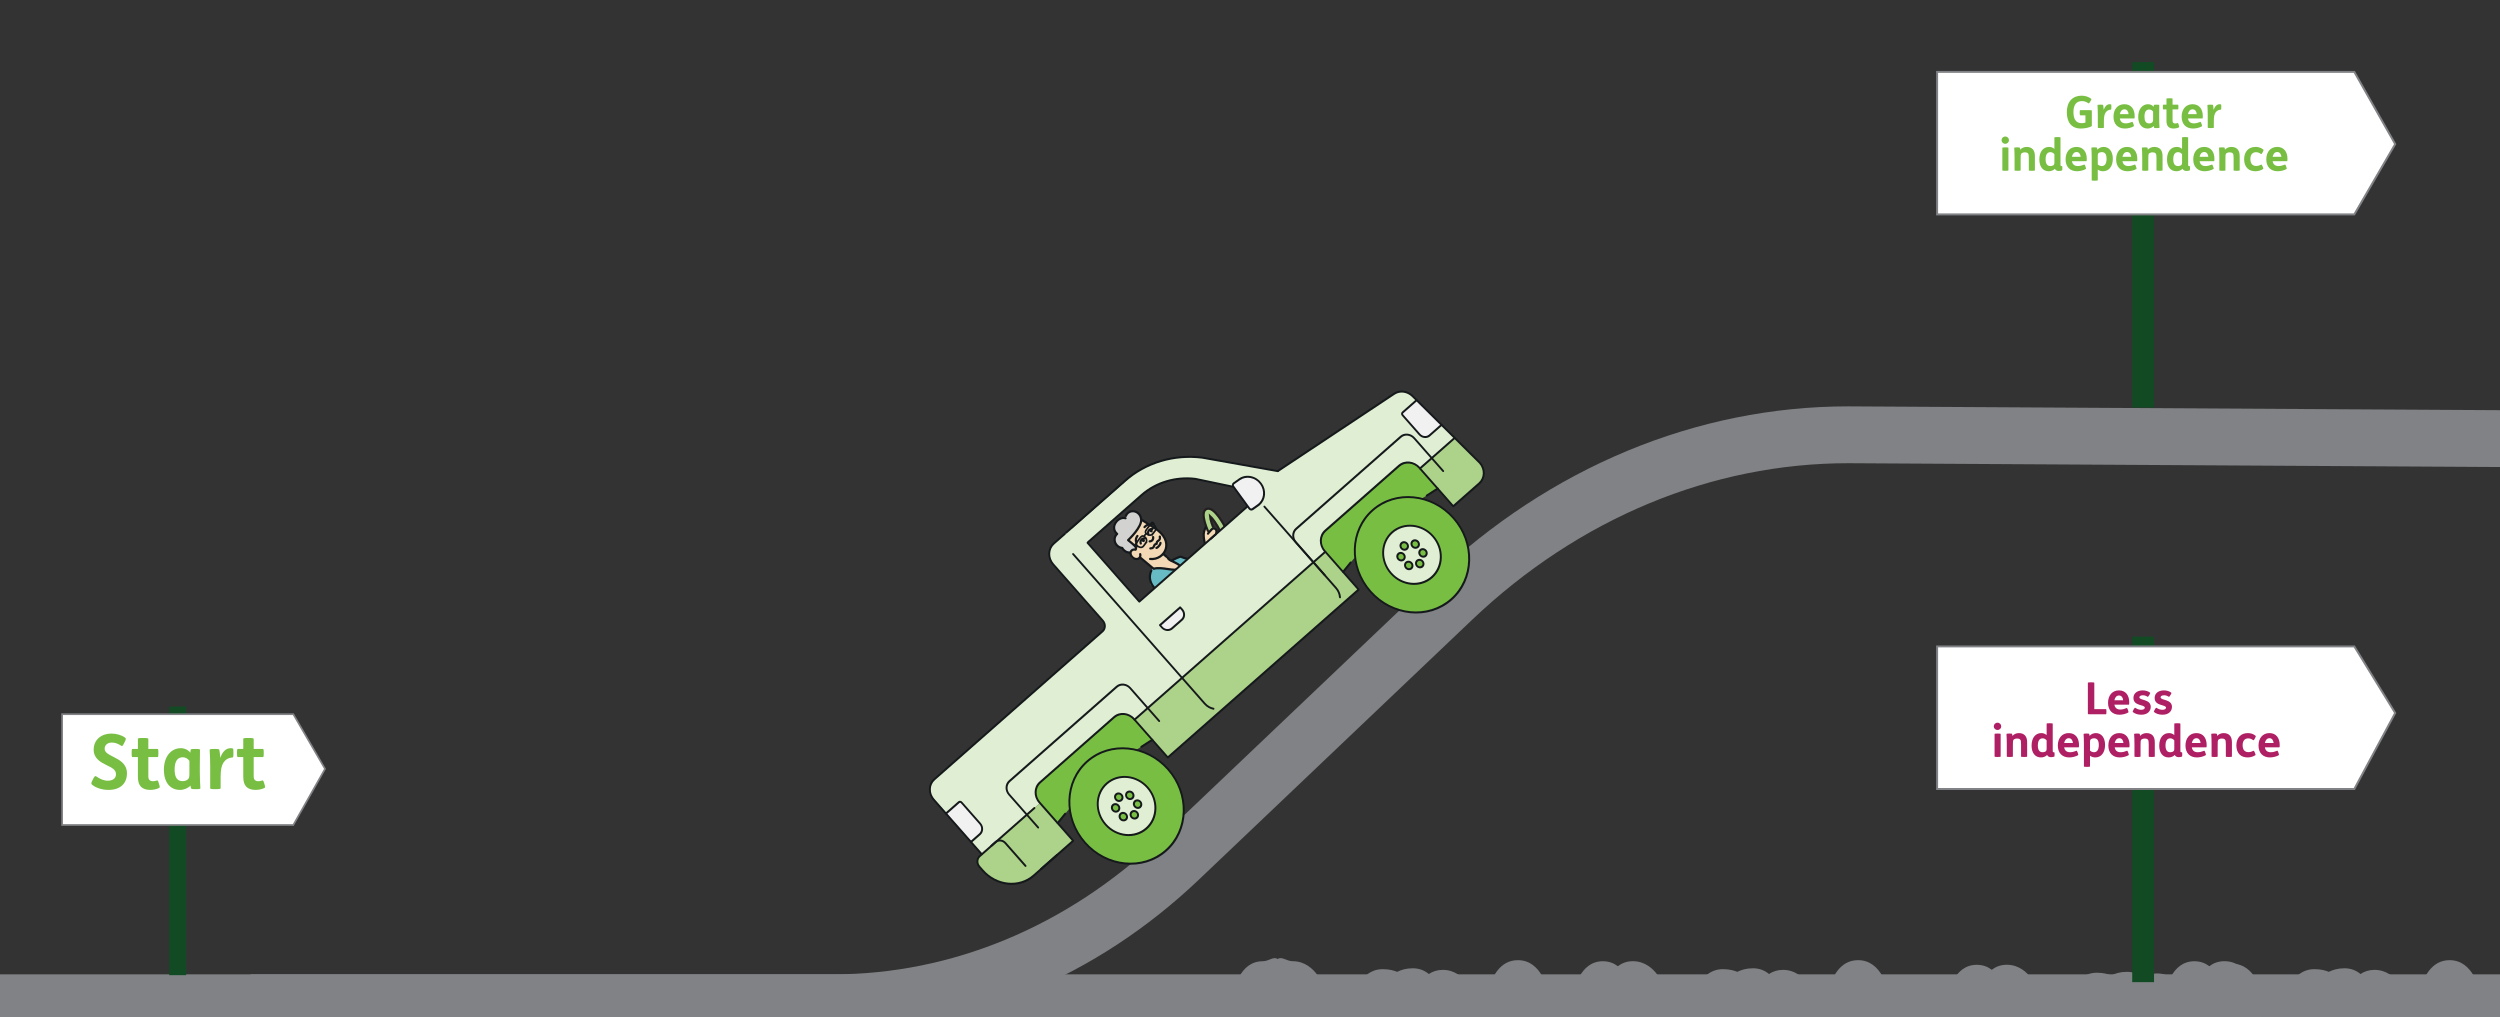 <svg width="644" height="262" viewBox="0 0 644 262" fill="none" xmlns="http://www.w3.org/2000/svg">
<rect x="0" y="0" width="644" height="262" fill="#333333" stroke="none"/>
<g clip-path="url(#clip0_4616_1297)">
<path d="M0 258.312H645" stroke="#808285" stroke-width="14.644" stroke-miterlimit="10"/>
<path d="M64.555 258.313H214.615C247.105 258.313 278.596 245.235 303.773 221.301L374.207 154.317C402.99 126.943 438.993 112 476.125 112L646.5 113" stroke="#808285" stroke-width="14.644" stroke-miterlimit="10"/>
<path d="M398.737 261.072V255.66C398.959 255.941 399.107 256.21 399.2 256.426C399.126 256.253 398.969 255.736 398.867 255.391C398.83 255.261 398.784 255.121 398.737 254.981C398.737 254.981 397.683 251.229 397.212 251.326C396.019 249.267 394.105 247.337 390.999 247.337C386.219 247.337 384.277 251.995 383.408 254.884C382.455 254.313 381.235 253.827 379.719 253.763C379.145 253.493 378.526 253.234 377.786 253.051C376.686 251.671 374.717 249.838 371.666 249.838C370.223 249.838 369.04 250.248 368.069 250.906C367.006 250.022 365.646 249.429 363.936 249.429C362.226 249.429 360.95 249.838 359.905 250.345C359.156 250.043 357.954 249.655 356.197 249.655C352.638 249.655 350.613 252.243 349.485 254.453C348.338 253.428 346.729 252.534 344.594 252.534C343.623 252.534 342.772 252.717 342.014 253.019C341.293 252.221 340.405 251.52 339.314 251.089C338.251 249.666 336.235 247.607 332.999 247.607C331.418 247.607 330.142 246.27 329.125 247.057C328.108 246.28 326.851 247.617 325.27 247.617C322.283 247.617 320.416 249.429 319.223 251.596C319.084 251.563 318.946 251.531 318.807 251.499C318.123 250.949 315.895 257.223 314.609 261.083H398.719L398.737 261.072Z" fill="#808285"/>
<path d="M486.368 261.071V255.659C486.59 255.939 486.738 256.209 486.831 256.425C486.757 256.252 486.599 255.735 486.498 255.39C486.461 255.26 486.414 255.12 486.368 254.98C486.368 254.98 485.314 251.228 484.843 251.325C483.65 249.266 481.736 247.336 478.629 247.336C473.849 247.336 471.908 251.993 471.039 254.883C470.086 254.311 468.866 253.826 467.35 253.762C466.776 253.492 466.157 253.233 465.417 253.05C464.317 251.67 462.348 249.837 459.296 249.837C457.854 249.837 456.671 250.247 455.7 250.905C454.636 250.02 453.277 249.427 451.567 249.427C449.856 249.427 448.58 249.837 447.536 250.344C446.787 250.042 445.585 249.654 443.828 249.654C440.268 249.654 438.244 252.241 437.116 254.452C435.969 253.427 434.36 252.533 432.225 252.533C431.254 252.533 430.403 252.716 429.645 253.018C428.924 252.22 428.036 251.519 426.945 251.088C425.882 249.665 423.866 247.605 420.63 247.605C419.049 247.605 417.773 248.112 416.756 248.899C415.739 248.123 414.482 247.616 412.901 247.616C409.914 247.616 408.047 249.428 406.854 251.595C406.715 251.562 406.577 251.53 406.438 251.498C405.754 250.948 403.525 257.222 402.24 261.082H486.35L486.368 261.071Z" fill="#808285"/>
<path d="M582.692 261.989V256.577C582.914 256.857 583.062 257.127 583.155 257.343C583.081 257.17 582.924 256.653 582.822 256.308C582.785 256.178 582.739 256.038 582.692 255.898C582.692 255.898 581.638 252.146 581.167 252.243C579.974 250.184 578.06 248.254 574.954 248.254C570.174 248.254 568.232 252.911 567.363 255.801C566.411 255.229 565.19 254.744 563.674 254.68C563.1 254.41 562.481 254.151 561.741 253.968C560.641 252.588 558.672 250.755 555.621 250.755C554.178 250.755 552.995 251.165 552.024 251.823C550.961 250.938 549.611 250.345 547.891 250.345C546.171 250.345 544.905 250.755 543.86 251.262C543.111 250.96 541.909 250.572 540.152 250.572C536.593 250.572 534.568 253.159 533.44 255.37C532.293 254.345 530.685 253.45 528.549 253.45C527.587 253.45 526.727 253.634 525.969 253.936C525.248 253.138 524.36 252.437 523.269 252.006C522.206 250.583 520.191 248.523 516.954 248.523C515.364 248.523 514.097 249.03 513.08 249.817C512.063 249.041 510.806 248.534 509.225 248.534C506.239 248.534 504.371 250.345 503.178 252.513C503.039 252.48 502.901 252.448 502.762 252.415C502.078 251.866 499.85 258.14 498.564 262H582.674L582.692 261.989Z" fill="#808285"/>
<path d="M638.741 261.071V255.659C638.963 255.939 639.111 256.209 639.204 256.425C639.13 256.252 638.972 255.735 638.871 255.39C638.834 255.26 638.788 255.12 638.741 254.98C638.741 254.98 637.687 251.228 637.216 251.325C636.023 249.266 634.109 247.336 631.003 247.336C626.222 247.336 624.281 251.993 623.412 254.883C622.459 254.311 621.239 253.826 619.723 253.762C619.149 253.492 618.53 253.233 617.79 253.05C616.69 251.67 614.721 249.837 611.669 249.837C610.227 249.837 609.044 250.247 608.073 250.905C607.01 250.02 605.66 249.427 603.94 249.427C602.22 249.427 600.953 249.837 599.909 250.344C599.16 250.042 597.958 249.654 596.201 249.654C592.642 249.654 590.617 252.241 589.489 254.452C588.342 253.427 586.733 252.533 584.598 252.533C583.636 252.533 582.776 252.716 582.018 253.018C581.297 252.22 580.409 251.519 579.318 251.088C578.255 249.665 576.239 247.605 573.003 247.605C571.413 247.605 570.146 248.112 569.129 248.899C568.112 248.123 566.855 247.616 565.274 247.616C562.287 247.616 560.42 249.428 559.227 251.595C559.088 251.562 558.959 251.53 558.811 251.498C558.127 250.948 555.898 257.222 554.613 261.082H638.723L638.741 261.071Z" fill="#808285"/>
<path d="M47.951 182H43.59V251.204H47.951V182Z" fill="#124A24"/>
<path d="M75.556 212.516H16V183.973H75.556L83.727 198.065L75.556 212.516Z" fill="white"/>
<path d="M75.556 212.516H16V183.973H75.556L83.727 198.065L75.556 212.516Z" stroke="#808285" stroke-width="0.442" stroke-miterlimit="10"/>
<path d="M32.135 191.106L31.938 191.498C31.585 192.223 31.468 192.263 31.232 192.106C30.369 191.576 29.703 191.282 28.8 191.282C27.682 191.282 26.957 191.949 26.957 192.871C26.957 193.871 28.035 194.361 29.153 194.93C30.84 195.793 32.703 196.754 32.703 199.225C32.703 201.716 31.095 203.481 27.937 203.481C26.231 203.481 24.662 202.913 23.721 202.148C23.466 201.932 23.446 201.716 23.779 201.069L24.015 200.598C24.348 199.971 24.525 199.814 24.78 199.99C25.721 200.657 26.741 201.108 27.761 201.108C29.036 201.108 29.879 200.52 29.879 199.441C29.879 198.225 28.761 197.754 27.584 197.166C25.937 196.362 24.132 195.42 24.132 193.106C24.132 190.478 26.211 188.968 28.663 188.968C29.977 188.968 31.271 189.34 32.213 190.007C32.507 190.223 32.468 190.419 32.135 191.106ZM36.837 190.105H36.935C38.092 190.105 38.21 190.184 38.21 190.399V192.93H40.544C40.72 192.93 40.799 192.969 40.799 193.91V194.047C40.799 194.989 40.72 195.028 40.544 195.028H38.21V199.873C38.21 200.441 38.308 200.755 38.543 200.971C38.739 201.147 39.033 201.245 39.406 201.245C39.72 201.245 40.073 201.167 40.426 201.049C40.622 200.99 40.72 201.108 40.936 201.834L40.995 202.03C41.211 202.756 41.191 202.873 40.956 202.991C40.328 203.305 39.465 203.481 38.7 203.481C37.602 203.481 36.837 203.187 36.327 202.677C35.778 202.128 35.523 201.304 35.523 200.029V195.028H34.169C33.993 195.028 33.914 194.989 33.914 194.047V193.91C33.914 192.969 33.993 192.93 34.169 192.93H35.523V190.399C35.523 190.184 35.562 190.105 36.837 190.105ZM49.024 193.891L49.103 193.185C49.122 193.008 49.201 192.93 50.26 192.93H50.377C51.378 192.93 51.515 192.988 51.515 193.204C51.515 193.851 51.476 195.832 51.476 197.441V198.637C51.476 200.167 51.535 201.873 51.613 202.932C51.633 203.207 51.613 203.285 50.495 203.285H50.397C49.436 203.285 49.279 203.246 49.201 203.03C49.142 202.913 49.103 202.599 49.063 202.363C48.475 203.03 47.377 203.481 46.376 203.481C43.807 203.481 42.218 201.52 42.218 198.303C42.218 194.734 44.199 192.733 46.553 192.733C47.612 192.733 48.573 193.243 49.024 193.891ZM48.789 199.539V196.009C48.416 195.44 47.769 195.067 47.082 195.067C45.651 195.067 44.984 196.205 44.984 198.225C44.984 199.971 45.455 201.226 47.043 201.226C47.671 201.226 48.24 200.99 48.514 200.637C48.73 200.363 48.789 200.01 48.789 199.539ZM55.185 192.93H55.303C56.264 192.93 56.441 192.969 56.499 193.185C56.558 193.361 56.696 194.42 56.735 195.205C57.362 193.596 58.186 192.733 59.441 192.733C59.638 192.733 59.814 192.753 59.951 192.812C60.089 192.871 60.128 192.91 60.128 193.793V194.067C60.128 195.067 60.069 195.107 59.853 195.126C58.755 195.224 58.069 195.695 57.559 196.46C57.068 197.205 56.833 198.323 56.833 200.167V202.991C56.833 203.207 56.715 203.285 55.558 203.285H55.46C54.185 203.285 54.146 203.207 54.146 202.991V197.578C54.146 196.048 54.087 194.342 54.009 193.283C53.989 193.008 54.068 192.93 55.185 192.93ZM63.977 190.105H64.075C65.232 190.105 65.35 190.184 65.35 190.399V192.93H67.684C67.86 192.93 67.939 192.969 67.939 193.91V194.047C67.939 194.989 67.86 195.028 67.684 195.028H65.35V199.873C65.35 200.441 65.448 200.755 65.683 200.971C65.879 201.147 66.174 201.245 66.546 201.245C66.86 201.245 67.213 201.167 67.566 201.049C67.762 200.99 67.86 201.108 68.076 201.834L68.135 202.03C68.351 202.756 68.331 202.873 68.096 202.991C67.468 203.305 66.605 203.481 65.84 203.481C64.742 203.481 63.977 203.187 63.467 202.677C62.918 202.128 62.663 201.304 62.663 200.029V195.028H61.31C61.133 195.028 61.055 194.989 61.055 194.047V193.91C61.055 192.969 61.133 192.93 61.31 192.93H62.663V190.399C62.663 190.184 62.702 190.105 63.977 190.105Z" fill="#78BE43"/>
<path d="M298.263 136.473L297.396 135.858L295.634 134.749L294 133.719L293.663 135.164L292.84 136.558L291.844 137.798L290.523 139.171L292.001 140.415L292.581 141.225L292.46 141.676L292.056 141.63L291.61 141.754L291.216 142.178L291.143 142.835L291.515 143.714C291.515 143.714 292.375 144.104 292.456 144.109C292.547 144.125 293.323 143.94 293.323 143.94L293.565 143.65L296.175 145.831L297.563 147.039L298.696 146.367L299.985 146.438L301.479 146.635L303.423 146.645L304.07 146.249L304.157 145.847L303.741 145.505L302.613 144.833L301.534 144.347L300.99 143.946L300.798 144.077L299.712 142.755L300.34 141.706L300.579 140.519L300.461 139.494L299.986 138.343L299.25 137.421L298.261 136.493L298.263 136.473Z" fill="#F3D9B5"/>
<path d="M290.535 139.143L292.176 137.373L293.202 135.992L293.663 135.146L294.001 133.701L293.755 132.769L292.761 131.749L291.84 131.507L290.816 131.758L290.136 132.357C290.136 132.357 290.123 132.407 290.015 132.655C289.918 132.893 289.846 133.377 289.846 133.377L289.101 133.248L288.022 133.72L287.278 134.528L286.838 135.661L287.11 136.971C287.11 136.971 287.629 137.452 287.597 137.481C287.565 137.509 286.975 138.45 286.975 138.45L286.965 139.549L287.671 140.611L288.369 140.992L288.947 141.191L289.445 141.844L290.226 142.361L291.097 142.437L291.369 141.853L292.028 141.579L292.432 141.625L292.553 141.175L291.974 140.364L290.496 139.12L290.535 139.143Z" fill="#D2D2D0"/>
<path d="M293.862 140.008C293.862 140.008 295.038 139.776 294.935 138.681L294.493 138.744L293.984 139.058L293.734 139.623L293.871 140.018L293.862 140.008Z" fill="#FBF4EB"/>
<path d="M295.864 137.536C295.864 137.536 297.14 137.158 296.937 136.209L296.549 136.225L296.176 136.476L295.85 136.802L295.705 137.159L295.874 137.526L295.864 137.536Z" fill="#FBF4EB"/>
<path d="M294.278 139.542C294.451 139.696 294.717 139.672 294.86 139.508C294.994 139.333 294.97 139.067 294.786 138.923C294.612 138.769 294.346 138.793 294.203 138.957C294.07 139.132 294.093 139.398 294.278 139.542Z" fill="#15191B"/>
<path d="M296.28 137.05C296.454 137.203 296.72 137.18 296.863 137.016C296.996 136.841 296.973 136.574 296.789 136.43C296.615 136.277 296.349 136.301 296.206 136.465C296.073 136.64 296.096 136.906 296.28 137.05Z" fill="#15191B"/>
<path d="M298.941 139.857C298.932 139.999 298.889 140.19 298.745 140.375C298.745 140.375 298.379 140.83 298.369 140.84C298.224 141.024 298.026 141.103 297.901 141.136M298.771 138.228C299.01 139.567 297.873 139.037 297.958 140.091C296.933 140.209 297.66 141.253 296.335 141.271M295.808 137.582C295.707 137.25 295.74 136.896 295.961 136.625C296.182 136.354 296.516 136.232 296.849 136.284M293.86 140.005C293.749 139.682 293.792 139.318 294.013 139.047C294.235 138.776 294.568 138.654 294.901 138.706M297.042 138.353C297.095 138.631 297.036 138.912 296.86 139.125C296.683 139.338 296.421 139.454 296.156 139.457M292.997 138.066C292.997 138.066 292.401 138.782 292.664 139.603M296.036 135.143C295.302 135.157 294.834 135.78 294.834 135.78M299.625 142.68L300.495 143.407M297.304 146.637L293.613 143.532M293.935 133.605C293.877 133.082 293.615 132.566 293.161 132.181C292.282 131.443 291.014 131.526 290.329 132.359C290.207 132.524 290.094 132.7 290.031 132.89M289.931 133.494C289.173 133.243 288.245 133.581 287.594 134.365C286.655 135.497 286.859 136.772 287.747 137.521L287.766 137.542C287.68 137.618 287.594 137.694 287.526 137.792C286.851 138.635 287.023 139.919 287.902 140.656C288.26 140.954 288.667 141.112 289.082 141.148C289.209 141.401 289.397 141.637 289.629 141.835C290.073 142.209 290.602 142.375 291.124 142.336M293.946 133.595C294.373 135.669 290.607 139.137 290.607 139.137C292.047 140.338 293.003 140.989 292.526 141.6C292.095 141.481 291.671 141.587 291.427 141.897C291.051 142.362 291.215 143.136 291.804 143.632C292.384 144.117 293.167 144.136 293.543 143.671C293.743 143.418 293.795 143.086 293.714 142.755M296.272 143.986C299.993 144.404 302.951 139.408 297.298 135.946L293.973 133.821" stroke="#15191B" stroke-width="0.582" stroke-linecap="round" stroke-linejoin="round"/>
<path d="M308.734 145.457L308.271 144.582L308.028 143.915L308.002 143.842C307.001 143.901 306.005 144.032 305.001 143.652C304.504 143.458 303.976 143.272 303.464 143.474C302.983 143.668 302.576 143.988 302.095 144.182C302.011 144.217 301.929 144.232 301.848 144.227C301.848 144.227 301.826 144.246 301.815 144.255C301.752 144.292 301.688 144.329 301.625 144.366L303.156 145.104L304.179 145.983L304.04 146.392L302.86 146.704L300.319 146.472L297.07 146.481L296.418 146.959L295.979 148.55L296.417 150.614L298.049 152.469L302.213 155.023L303.918 156.699L306.415 158.557L309.398 160.314L310.596 160.848L312.082 159.903L314.906 157.628L315.744 156.642L311.456 157.124L309.376 157.176L308.144 156.691L304.09 154.5L304.379 153.806L305.645 151.523L306.692 150.602L310.06 152.709L310.922 152.6L312.431 152.573L315.152 153.01L317.151 153.279L316.309 151.648L314.429 149.055L312.217 147.347L308.701 145.485L308.734 145.457Z" fill="#66BBC4"/>
<path d="M306.725 150.594L308.484 151.591L310.104 152.692L313.021 152.611L315.638 153.082L318.362 153.326L320.347 152.229L321.73 151.299L322.496 151.428L323.508 152.643L323.96 153.68L323.832 154.252L322.485 154.767L320.701 155.113L318.083 156.078L315.136 156.777L311.5 157.107L309.693 157.339L307.182 156.162L304.527 154.691L304.244 154.195L305.448 151.929L306.725 150.594Z" fill="#F3D9B5"/>
<path d="M301.881 144.351C301.881 144.351 303.86 143.335 304.171 143.406C304.482 143.477 305.317 143.967 306.304 143.979C307.29 143.99 307.979 144.054 307.979 144.054L308.676 145.564M306.733 150.604C306.733 150.604 307.969 151.181 310.052 152.677M306.15 144.631C311.304 146.352 314.914 148.474 317.041 153.261M315.873 156.527C314.826 157.622 313.269 159.03 310.835 160.618C310.612 160.756 310.317 160.748 310.083 160.591C309.195 159.995 306.919 158.955 305.19 157.512C303.595 156.179 302.31 154.937 302.31 154.937M297.231 146.511C299.257 145.875 302.583 147.368 304.045 146.483C305.105 145.837 301.612 144.415 301.612 144.415C301.364 144.308 301.082 144.097 300.86 143.757M307.619 151.087C307.661 150.744 307.616 150.497 307.459 150.405C307.028 150.134 305.933 151.174 304.987 152.734C304.052 154.304 303.64 155.795 304.071 156.066C304.325 156.225 304.813 155.93 305.37 155.344M302.203 148.047L307.369 150.369M304.033 156.023L299.073 152.869C294.768 150.133 296.579 146.989 296.579 146.989" stroke="#15191B" stroke-width="0.582" stroke-linecap="round" stroke-linejoin="round"/>
<path d="M313.258 137.494C314.312 139.627 315.356 140.966 315.943 141.502C315.88 140.735 315.464 139.13 314.4 136.986C313.346 134.852 312.302 133.513 311.715 132.977C311.778 133.745 312.194 135.349 313.258 137.494ZM317.158 143.188C317.072 143.264 316.976 143.329 316.861 143.373C314.903 144.216 312.275 139.163 311.771 138.133C311.267 137.103 308.827 131.96 310.806 131.117C312.764 130.274 315.393 135.328 315.897 136.357C316.375 137.314 318.562 141.953 317.158 143.188Z" fill="#ADD289"/>
<path d="M313.258 137.494C314.312 139.627 315.356 140.966 315.943 141.502C315.88 140.735 315.464 139.13 314.4 136.986C313.346 134.852 312.302 133.513 311.715 132.977C311.778 133.745 312.194 135.349 313.258 137.494ZM317.158 143.188C317.072 143.264 316.976 143.329 316.861 143.373C314.903 144.216 312.275 139.163 311.771 138.133C311.267 137.103 308.827 131.96 310.806 131.117C312.764 130.274 315.393 135.328 315.897 136.357C316.375 137.314 318.562 141.953 317.158 143.188Z" stroke="#231F20" stroke-width="0.582" stroke-miterlimit="10"/>
<path d="M312.054 136.604C311.827 137.455 311.547 138.008 311.547 138.008" stroke="#15191B" stroke-width="0.582" stroke-linecap="round" stroke-linejoin="round"/>
<path d="M312.736 135.965L312.195 135.982L311.745 136.646C311.701 136.857 311.538 137.02 311.311 137.067C311.022 137.13 310.79 136.779 310.738 136.48C310.682 136.243 310.496 136.119 310.429 135.891L310.199 136.304C310.212 136.58 310.153 136.861 310.096 137.122C310.069 137.222 310.042 137.322 310.035 137.424C310.034 137.444 310.023 137.454 310.025 137.433C310.025 137.433 310.022 137.474 310.021 137.494C310.006 137.564 310.012 137.636 310.008 137.697C310.005 137.737 310.013 137.769 310.011 137.809C310.02 137.82 310.03 137.983 310.007 137.87C309.993 137.767 310.014 137.921 310.023 137.932C310.031 137.963 310.029 138.004 310.037 138.035C310.045 138.066 310.053 138.097 310.06 138.148C310.07 138.159 310.077 138.21 310.085 138.241C310.085 138.241 310.085 138.241 310.094 138.252C310.123 138.285 310.13 138.336 310.158 138.368C310.222 138.484 310.225 138.596 310.217 138.718L310.409 139.372L310.517 141.497L309.854 144.204L311.841 145.938L313.612 148.168L312.792 142.862L312.34 140.695L312.378 140.107L312.865 138.875L313.363 137.135L313.211 136.179L312.708 135.933L312.736 135.965Z" fill="#F3D9B5"/>
<path d="M311.183 137.465C311.211 137.345 312.14 136.355 312.237 136.269C312.507 136.032 312.932 136.079 313.179 136.359C313.264 136.456 313.318 136.561 313.342 136.675L313.367 136.921C313.21 139.049 312.103 139.794 312.375 140.951C313.394 145.374 313.644 148.292 313.652 149.758M310.551 135.898C310.551 135.898 310.111 136.725 310.064 137.608C310.017 138.491 310.314 139.742 310.314 139.742C310.474 141.208 310.083 142.7 309.774 144.178" stroke="#15191B" stroke-width="0.582" stroke-linecap="round" stroke-linejoin="round"/>
<path d="M325.241 125.32L325.627 126.912L325.374 128.474L324.681 129.602L323.01 130.881L322.274 131.241L321.757 130.893L321.392 130.391L293.459 154.977L284.064 144.303L284.004 144.278L280.135 139.839L295.364 126.435L297.796 125.041L300.958 123.846L303.955 123.312L306.951 123.278L308.476 123.486L312.866 124.405L317.77 125.428L317.583 124.846L317.99 124.373L319.472 123.336L320.858 122.843L322.55 122.981L324.36 123.971L325.221 125.318L325.241 125.32ZM304.808 157.425L305.02 158.559L304.656 159.473L301.504 162.247L300.524 162.286L299.631 161.925L298.862 161.051L304.022 156.51L304.819 157.416L304.808 157.425ZM378.836 116.876L371.331 109.437L368.179 112.211L366.753 112.528L365.815 112.072L360.957 106.552L364.907 103.075L363.108 101.444L361.655 100.904L360.391 100.926L359.254 101.353L339.157 114.755L332.662 119.018L329.131 121.36L314.06 118.666L309.902 117.925L307.015 117.692L304.035 117.788L300.703 118.311L296.398 119.688L293.048 121.431L291.405 122.437L291.538 122.588L276.028 136.239L275.917 136.069L271.448 140.002L270.91 140.61L270.374 141.828L270.449 143.829L271.296 145.379L284.279 160.129L284.521 160.643L284.612 161.443L284.38 162.355L240.365 201.095L239.879 201.849L239.572 202.98L239.738 204.518L240.416 205.681L243.785 209.508L247.39 206.335L252.439 212.072L252.962 212.97L252.975 214.03L252.613 214.75L250.163 216.907L252.934 220.055L267.915 206.869L267.408 206.206L266.858 204.776L266.829 203.654L267.245 202.408L267.93 201.576L286.526 185.207L287.977 184.179L289.693 183.952L291.04 184.373L292.097 185.203L300.846 195.144L349.988 151.892L341.523 142.274L340.546 140.838L340.275 138.876L340.876 137.295L341.459 136.782L361.049 119.54L362.693 119.145L364.437 119.581L365.781 120.694L370.326 125.859L374.35 130.43L381.29 124.322L382.114 122.755L382.193 121.518L381.693 119.949L380.971 118.997L378.824 116.906L378.836 116.876Z" fill="#E0EFD4"/>
<path d="M267.886 206.859L276.446 216.585L265.923 225.847L263.726 227.073L261.481 227.613L259.234 227.562L257.489 227.147L255.365 226.126L253.814 224.908L252.04 222.892L251.777 222.071L251.907 221.153L252.584 220.289L267.886 206.859Z" fill="#ADD289"/>
<path d="M374.352 130.411L365.792 120.686L374.74 112.81L380.974 118.957L382.131 120.751L382.206 121.489L381.929 123.416L381.303 124.293L374.352 130.411Z" fill="#ADD289"/>
<path d="M364.906 103.076L371.33 109.438L368.189 112.203L366.762 112.54L365.826 112.063L360.967 106.543L364.906 103.076Z" fill="#F1F1F1"/>
<path d="M243.755 209.52L250.199 216.841L252.584 214.741L252.946 214.021L252.933 212.961L252.399 212.072L247.36 206.347L243.755 209.52Z" fill="#F1F1F1"/>
<path d="M304.012 156.5L304.808 157.426L305.01 158.549L304.656 159.473L301.515 162.238L300.524 162.287L299.621 161.914L298.853 161.041L304.012 156.5Z" fill="#F1F1F1"/>
<path d="M317.782 125.419L321.393 130.392L321.767 130.904L322.285 131.253L323.021 130.892L324.682 129.602L325.375 128.475L325.628 126.913L325.242 125.32L324.371 123.982L322.551 122.981L320.869 122.855L319.474 123.337L317.992 124.373L317.595 124.837L317.782 125.419Z" fill="white"/>
<path d="M366.218 128.462L370.338 125.831L365.791 120.687L364.448 119.573L362.694 119.126L361.05 119.521L340.877 137.276L340.266 138.867L340.548 140.819L341.515 142.245L345.975 147.313L349.161 143.38L348.967 141.484L349.498 137.974L350.783 134.777L352.703 132.302L354.434 130.721L356.694 129.306L359.403 128.357L362.621 128.031L365.002 128.212L366.218 128.462Z" fill="#78BE43"/>
<path d="M292.694 193.173L296.803 190.552L292.267 185.398L290.923 184.284L289.17 183.838L287.525 184.233L267.353 201.988L266.741 203.578L267.013 205.54L267.98 206.966L272.44 212.033L275.626 208.101L275.432 206.205L275.963 202.695L277.248 199.497L279.168 197.022L280.91 195.432L283.159 194.027L285.878 193.068L289.086 192.752L291.478 192.923L292.694 193.173Z" fill="#78BE43"/>
<path d="M368.839 148.716C371.829 146.084 371.959 141.358 369.141 138.156C366.322 134.953 361.617 134.483 358.628 137.114C355.638 139.746 355.507 144.472 358.326 147.674C361.144 150.877 365.849 151.347 368.839 148.716ZM353.607 131.41C359.533 126.195 368.861 127.131 374.451 133.482C380.041 139.832 379.774 149.214 373.859 154.42C367.944 159.625 358.605 158.699 353.015 152.348C347.426 145.998 347.693 136.616 353.607 131.41Z" fill="#78BE43"/>
<path d="M295.313 213.429C298.303 210.797 298.434 206.071 295.615 202.869C292.797 199.666 288.092 199.196 285.102 201.827C282.112 204.459 281.982 209.185 284.8 212.387C287.619 215.59 292.324 216.06 295.313 213.429ZM280.082 196.123C286.008 190.908 295.336 191.844 300.926 198.195C306.515 204.545 306.248 213.927 300.334 219.133C294.419 224.338 285.08 223.412 279.49 217.061C273.9 210.711 274.167 201.329 280.082 196.123Z" fill="#78BE43"/>
<path d="M358.303 147.693C361.131 150.907 365.856 151.378 368.857 148.737C371.857 146.096 371.989 141.35 369.161 138.137C366.333 134.924 361.608 134.452 358.608 137.093C355.607 139.734 355.475 144.48 358.303 147.693Z" fill="#E0EFD4"/>
<path d="M361.028 141.258C361.388 141.667 361.996 141.726 362.384 141.384C362.773 141.042 362.792 140.432 362.431 140.023C362.07 139.613 361.463 139.554 361.075 139.896C360.686 140.238 360.667 140.848 361.028 141.258Z" fill="#78BE43"/>
<path d="M363.635 139.824C363.48 140.324 363.78 140.882 364.277 141.077C364.785 141.261 365.319 141.02 365.464 140.51C365.618 140.011 365.318 139.452 364.822 139.258C364.314 139.073 363.779 139.314 363.635 139.824Z" fill="#78BE43"/>
<path d="M366.34 141.483C365.825 141.572 365.497 142.071 365.627 142.588C365.746 143.115 366.273 143.474 366.788 143.385C367.303 143.295 367.63 142.796 367.5 142.279C367.381 141.752 366.855 141.393 366.34 141.483Z" fill="#78BE43"/>
<path d="M366.426 144.562C366.065 144.152 365.458 144.093 365.07 144.435C364.681 144.777 364.662 145.387 365.023 145.797C365.384 146.206 365.991 146.265 366.379 145.923C366.768 145.581 366.787 144.971 366.426 144.562Z" fill="#78BE43"/>
<path d="M363.82 145.996C363.974 145.497 363.674 144.938 363.177 144.744C362.67 144.559 362.135 144.8 361.99 145.311C361.836 145.81 362.136 146.369 362.633 146.563C363.14 146.748 363.675 146.507 363.82 145.996Z" fill="#78BE43"/>
<path d="M361.126 144.351C361.64 144.262 361.968 143.763 361.838 143.246C361.719 142.719 361.192 142.36 360.678 142.449C360.163 142.539 359.835 143.038 359.965 143.555C360.084 144.082 360.611 144.441 361.126 144.351Z" fill="#78BE43"/>
<path d="M284.779 212.406C287.607 215.619 292.332 216.091 295.333 213.45C298.333 210.809 298.465 206.063 295.637 202.85C292.809 199.636 288.084 199.165 285.083 201.806C282.083 204.447 281.951 209.193 284.779 212.406Z" fill="#E0EFD4"/>
<path d="M287.504 205.971C287.865 206.38 288.472 206.439 288.861 206.097C289.249 205.755 289.268 205.145 288.908 204.736C288.547 204.326 287.94 204.267 287.551 204.609C287.163 204.951 287.144 205.561 287.504 205.971Z" fill="#78BE43"/>
<path d="M290.11 204.537C289.956 205.037 290.256 205.595 290.753 205.789C291.26 205.974 291.795 205.733 291.94 205.223C292.094 204.724 291.794 204.165 291.297 203.971C290.79 203.786 290.255 204.027 290.11 204.537Z" fill="#78BE43"/>
<path d="M292.816 206.194C292.301 206.283 291.974 206.782 292.104 207.299C292.223 207.826 292.749 208.185 293.264 208.095C293.779 208.006 294.106 207.507 293.977 206.99C293.858 206.463 293.331 206.104 292.816 206.194Z" fill="#78BE43"/>
<path d="M292.903 209.275C292.542 208.865 291.935 208.806 291.546 209.148C291.158 209.49 291.139 210.1 291.5 210.51C291.86 210.919 292.467 210.978 292.856 210.636C293.244 210.294 293.263 209.684 292.903 209.275Z" fill="#78BE43"/>
<path d="M290.284 210.717C290.439 210.218 290.139 209.659 289.642 209.465C289.135 209.28 288.6 209.521 288.455 210.031C288.301 210.531 288.601 211.089 289.097 211.284C289.605 211.468 290.14 211.227 290.284 210.717Z" fill="#78BE43"/>
<path d="M287.59 209.072C288.105 208.982 288.433 208.484 288.303 207.966C288.184 207.44 287.657 207.081 287.142 207.17C286.627 207.26 286.3 207.758 286.43 208.276C286.549 208.803 287.075 209.162 287.59 209.072Z" fill="#78BE43"/>
<path d="M341.413 142.105L292.25 185.377L300.829 195.124L349.992 151.852L341.413 142.105Z" fill="#ADD289"/>
<path d="M329.321 121.557C329.321 121.557 329.398 121.47 329.402 121.409C329.411 121.267 329.317 121.139 329.177 121.11L309.717 117.629C302.331 116.724 295.022 118.91 289.658 123.631L274.45 137.016C274.342 137.111 274.343 137.264 274.447 137.383C274.551 137.501 274.704 137.501 274.801 137.415L290.009 124.03C295.276 119.394 302.45 117.251 309.673 118.146L329.124 121.615C329.124 121.615 329.267 121.604 329.321 121.557Z" fill="#15191B"/>
<path d="M253.076 220.24C253.184 220.145 253.184 219.992 253.089 219.884L240.705 205.813C239.414 204.347 239.472 202.172 240.843 200.965L284.178 162.824C285.052 162.054 285.091 160.661 284.265 159.723L271.482 145.2C270.154 143.69 270.216 141.454 271.63 140.21L274.512 137.673C274.62 137.578 274.619 137.426 274.524 137.318C274.429 137.21 274.267 137.2 274.17 137.285L271.288 139.822C269.669 141.247 269.606 143.808 271.125 145.534L283.908 160.057C284.544 160.78 284.506 161.846 283.836 162.435L240.501 200.577C238.925 201.964 238.857 204.454 240.347 206.147L252.732 220.218C252.826 220.326 252.989 220.336 253.086 220.25" fill="#15191B"/>
<path d="M266.458 225.737L272.513 220.407C272.61 220.322 272.621 220.16 272.526 220.052C272.431 219.944 272.269 219.934 272.172 220.019L266.117 225.349C262.501 228.531 256.774 227.965 253.357 224.084L252.484 223.092C251.858 222.38 251.885 221.323 252.543 220.743L266.639 208.337C266.747 208.242 266.747 208.089 266.652 207.981C266.557 207.873 266.395 207.863 266.298 207.948L252.202 220.355C251.338 221.115 251.29 222.497 252.116 223.435L252.989 224.427C256.605 228.535 262.646 229.131 266.466 225.768" fill="#15191B"/>
<path d="M268.382 224.047L276.639 216.78C276.747 216.685 276.746 216.532 276.651 216.424L267.949 206.537C266.677 205.092 266.734 202.937 268.083 201.749L287.188 184.935C288.537 183.747 290.682 183.964 291.953 185.409L300.656 195.296C300.75 195.404 300.913 195.414 301.01 195.329L350.152 152.076C350.26 151.981 350.259 151.829 350.164 151.721L341.443 141.812C340.133 140.324 340.193 138.128 341.585 136.903L360.571 120.193C361.952 118.977 364.149 119.187 365.458 120.675L374.18 130.584C374.274 130.692 374.437 130.702 374.534 130.616L381.236 124.717C382.834 123.311 382.905 120.78 381.396 119.066L364.031 101.839C362.634 100.448 360.503 100.181 358.969 101.224L328.994 121.139C328.877 121.223 328.857 121.375 328.941 121.492C329.025 121.609 329.175 121.65 329.302 121.576L359.277 101.661C360.618 100.768 362.466 100.997 363.691 102.215L381.037 119.42C382.337 120.897 382.267 123.102 380.885 124.318L374.366 130.056L365.816 120.341C364.316 118.638 361.797 118.387 360.21 119.783L341.225 136.493C339.638 137.89 339.567 140.421 341.067 142.124L349.617 151.839L300.842 194.769L292.32 185.086C290.849 183.415 288.391 183.168 286.836 184.536L267.732 201.35C266.178 202.718 266.1 205.198 267.571 206.869L276.093 216.552L268.02 223.657C267.912 223.752 267.912 223.905 268.007 224.013C268.102 224.121 268.264 224.131 268.361 224.046" fill="#15191B"/>
<path d="M272.621 212.239C272.621 212.239 272.643 212.22 272.654 212.21C273.286 211.405 273.949 210.592 274.622 209.789C274.71 209.693 274.69 209.518 274.585 209.42C274.479 209.322 274.315 209.332 274.228 209.428C273.544 210.24 272.881 211.054 272.249 211.859C272.171 211.966 272.191 212.12 272.297 212.218C272.393 212.306 272.536 212.294 272.623 212.218" fill="#15191B"/>
<path d="M297.005 190.779C297.091 190.703 297.11 190.572 297.046 190.456C296.972 190.329 296.813 190.279 296.695 190.363C296.695 190.363 295.606 190.997 293.86 192.169C293.754 192.244 293.723 192.405 293.807 192.522C293.891 192.639 294.041 192.679 294.168 192.606C295.903 191.443 296.971 190.828 296.982 190.819C296.993 190.809 297.003 190.8 297.014 190.79" fill="#15191B"/>
<path d="M346.145 147.526C346.145 147.526 346.166 147.507 346.177 147.497C346.809 146.692 347.473 145.879 348.145 145.076C348.233 144.98 348.214 144.806 348.108 144.707C348.002 144.609 347.839 144.619 347.751 144.715C347.068 145.527 346.404 146.341 345.772 147.146C345.694 147.253 345.715 147.407 345.82 147.505C345.917 147.593 346.06 147.581 346.146 147.505" fill="#15191B"/>
<path d="M370.528 126.067C370.614 125.991 370.633 125.859 370.569 125.743C370.496 125.617 370.336 125.566 370.219 125.65C370.219 125.65 369.129 126.284 367.384 127.456C367.277 127.531 367.247 127.692 367.331 127.809C367.415 127.927 367.565 127.967 367.692 127.893C369.426 126.73 370.494 126.115 370.505 126.106C370.516 126.096 370.527 126.087 370.538 126.077" fill="#15191B"/>
<path d="M317.961 125.626C317.961 125.626 318.038 125.539 318.042 125.478C318.06 125.347 317.968 125.199 317.828 125.169L307.941 123.098C302.746 122.485 297.637 124.035 293.88 127.341L280.13 139.444C280.022 139.539 280.022 139.692 280.127 139.81C280.231 139.929 280.384 139.928 280.481 139.843L294.232 127.74C297.891 124.52 302.865 123.012 307.888 123.604L317.745 125.663C317.745 125.663 317.898 125.662 317.952 125.615" fill="#15191B"/>
<path d="M293.649 155.171L313.336 137.844C313.444 137.749 313.443 137.596 313.349 137.488C313.254 137.38 313.091 137.37 312.994 137.456L293.491 154.622L280.338 139.678C280.243 139.57 280.08 139.56 279.983 139.645C279.886 139.731 279.876 139.893 279.971 140.001L293.295 155.139C293.389 155.247 293.552 155.257 293.649 155.171Z" fill="#15191B"/>
<path d="M311.988 139.033L321.572 130.597C321.67 130.512 321.68 130.35 321.585 130.242C321.49 130.134 321.328 130.124 321.231 130.209L311.646 138.645C311.538 138.74 311.539 138.893 311.634 139.001C311.729 139.109 311.891 139.119 311.988 139.033Z" fill="#15191B"/>
<path d="M312.762 182.764C312.762 182.764 312.839 182.677 312.843 182.616C312.852 182.474 312.759 182.346 312.618 182.317C311.823 182.175 311.088 181.731 310.537 181.106L276.62 142.57C276.525 142.462 276.363 142.452 276.266 142.538C276.168 142.623 276.158 142.785 276.253 142.893L310.17 181.429C310.806 182.151 311.651 182.632 312.565 182.822C312.636 182.837 312.718 182.822 312.772 182.774" fill="#15191B"/>
<path d="M345.358 154.073C345.358 154.073 345.447 153.956 345.432 153.874C345.369 152.953 344.989 152.043 344.354 151.321L325.896 130.35C325.801 130.242 325.638 130.232 325.541 130.317C325.444 130.403 325.434 130.565 325.529 130.673L343.987 151.644C344.537 152.269 344.873 153.064 344.923 153.862C344.935 154.005 345.05 154.114 345.192 154.123C345.253 154.127 345.305 154.1 345.348 154.062" fill="#15191B"/>
<path d="M250.303 217.088L252.569 215.093C253.443 214.323 253.482 212.931 252.666 212.004L247.864 206.548C247.589 206.235 247.123 206.185 246.832 206.442L243.508 209.368C243.4 209.463 243.4 209.616 243.505 209.734C243.609 209.853 243.762 209.852 243.859 209.767L247.183 206.841C247.27 206.765 247.412 206.774 247.497 206.871L252.299 212.327C252.925 213.038 252.898 214.095 252.229 214.684L249.962 216.679C249.854 216.774 249.855 216.927 249.95 217.035C250.044 217.143 250.207 217.153 250.304 217.068" fill="#15191B"/>
<path d="M368.436 112.351L371.513 109.644C371.61 109.558 371.62 109.396 371.525 109.288C371.43 109.18 371.268 109.17 371.171 109.256L368.095 111.963C367.458 112.523 366.456 112.43 365.858 111.75L361.493 106.79C361.398 106.683 361.397 106.53 361.505 106.435L365.089 103.281C365.197 103.186 365.196 103.033 365.101 102.925C365.007 102.818 364.844 102.807 364.747 102.893L361.164 106.047C360.862 106.313 360.841 106.79 361.126 107.113L365.491 112.073C366.279 112.968 367.604 113.103 368.446 112.362" fill="#15191B"/>
<path d="M303.999 156.833L304.331 157.211C304.929 157.89 304.905 158.886 304.269 159.447L301.721 161.689C301.095 162.24 300.093 162.146 299.496 161.467L299.163 161.089L303.988 156.843L303.999 156.833ZM302.083 162.078L304.631 159.836C305.462 159.105 305.496 157.773 304.709 156.878L304.196 156.296C304.101 156.188 303.939 156.178 303.842 156.264L298.64 160.842C298.542 160.928 298.532 161.09 298.627 161.198L299.139 161.78C299.927 162.675 301.252 162.81 302.083 162.078Z" fill="#15191B"/>
<path d="M322.638 131.156L324.099 130.118C325.827 128.904 326.139 126.429 324.811 124.593C323.483 122.758 320.99 122.254 319.271 123.48L317.81 124.517C317.564 124.695 317.511 125.048 317.708 125.315L321.843 130.994C322.04 131.261 322.392 131.334 322.648 131.146" fill="#F1F1F1"/>
<path d="M317.936 124.746C317.936 124.746 317.947 124.737 317.957 124.727L319.419 123.69C320.198 123.138 321.178 122.945 322.153 123.139C323.128 123.334 324.008 123.898 324.607 124.73C325.851 126.448 325.549 128.761 323.948 129.902L322.487 130.94C322.422 130.997 322.33 131.001 322.26 130.987C322.169 130.971 322.101 130.915 322.044 130.851L317.908 125.172C317.805 125.033 317.817 124.851 317.936 124.746ZM324.579 130.074C326.122 128.716 326.341 126.265 325.012 124.45C324.318 123.511 323.331 122.868 322.215 122.645C321.099 122.421 319.995 122.647 319.11 123.273L317.648 124.311C317.296 124.563 317.221 125.088 317.502 125.472L321.638 131.151C321.779 131.333 321.974 131.467 322.185 131.511C322.396 131.555 322.623 131.508 322.804 131.387L324.266 130.35C324.383 130.265 324.48 130.18 324.578 130.094" fill="#15191B"/>
<path d="M358.797 137.31C361.679 134.773 366.232 135.224 368.947 138.308C371.661 141.391 371.53 145.965 368.648 148.502C365.766 151.038 361.213 150.587 358.499 147.503C355.784 144.42 355.915 139.846 358.797 137.31ZM369.008 148.911C372.095 146.194 372.227 141.295 369.323 137.995C366.419 134.696 361.543 134.205 358.456 136.921C355.369 139.638 355.237 144.538 358.141 147.837C361.045 151.137 365.922 151.628 369.008 148.911ZM353.777 131.606C359.584 126.495 368.772 127.402 374.257 133.634C379.742 139.866 379.475 149.094 373.668 154.205C367.861 159.316 358.674 158.409 353.188 152.177C347.703 145.945 347.97 136.717 353.777 131.606ZM374.029 154.615C380.041 149.324 380.308 139.769 374.633 133.322C368.958 126.874 359.447 125.926 353.435 131.218C347.424 136.509 347.156 146.063 352.831 152.511C358.506 158.959 368.017 159.906 374.029 154.615Z" fill="#15191B"/>
<path d="M285.274 202.023C288.156 199.486 292.709 199.937 295.423 203.021C298.137 206.104 298.006 210.678 295.124 213.214C292.243 215.751 287.689 215.3 284.975 212.216C282.261 209.133 282.392 204.559 285.274 202.023ZM295.485 213.624C298.572 210.907 298.704 206.008 295.8 202.708C292.896 199.409 288.019 198.917 284.932 201.634C281.845 204.351 281.714 209.251 284.618 212.55C287.522 215.849 292.398 216.341 295.485 213.624ZM280.254 196.319C286.06 191.208 295.248 192.115 300.733 198.347C306.219 204.579 305.951 213.807 300.145 218.918C294.338 224.029 285.15 223.122 279.665 216.89C274.18 210.658 274.447 201.43 280.254 196.319ZM300.505 219.328C306.517 214.037 306.785 204.482 301.11 198.034C295.435 191.587 285.924 190.639 279.912 195.931C273.9 201.222 273.632 210.776 279.307 217.224C284.982 223.672 294.493 224.619 300.505 219.328Z" fill="#15191B"/>
<path d="M361.246 140.091C361.527 139.844 361.982 139.883 362.248 140.185C362.514 140.486 362.505 140.934 362.214 141.19C361.922 141.447 361.478 141.398 361.212 141.097C360.946 140.795 360.955 140.347 361.246 140.091ZM362.565 141.589C363.051 141.162 363.08 140.39 362.615 139.862C362.15 139.333 361.381 139.264 360.895 139.692C360.409 140.119 360.38 140.891 360.845 141.42C361.31 141.948 362.079 142.017 362.565 141.589Z" fill="#15191B"/>
<path d="M364.077 139.61C364.25 139.458 364.508 139.403 364.757 139.49C364.936 139.562 365.09 139.694 365.181 139.863C365.272 140.031 365.29 140.226 365.238 140.406C365.122 140.775 364.734 140.965 364.356 140.819C364.177 140.746 364.032 140.625 363.932 140.446C363.841 140.277 363.823 140.082 363.875 139.902C363.903 139.782 363.981 139.675 364.068 139.599M365.396 141.108C365.547 140.975 365.661 140.799 365.725 140.589C365.816 140.28 365.776 139.951 365.623 139.646C365.469 139.341 365.219 139.122 364.901 139C364.254 138.765 363.581 139.09 363.388 139.719C363.297 140.029 363.337 140.357 363.481 140.651C363.634 140.956 363.885 141.176 364.203 141.298C364.631 141.457 365.085 141.364 365.387 141.098" fill="#15191B"/>
<path d="M366.079 141.882C366.165 141.806 366.27 141.752 366.404 141.73C366.589 141.7 366.78 141.743 366.936 141.855C367.091 141.966 367.213 142.127 367.252 142.323C367.339 142.705 367.112 143.078 366.731 143.145C366.545 143.174 366.355 143.132 366.199 143.02C366.043 142.908 365.921 142.748 365.883 142.552C365.828 142.294 365.915 142.045 366.088 141.893M367.398 143.381C367.7 143.115 367.85 142.676 367.746 142.232C367.675 141.912 367.48 141.624 367.197 141.433C366.914 141.242 366.593 141.161 366.284 141.223C365.635 141.335 365.228 141.961 365.379 142.632C365.45 142.952 365.645 143.239 365.928 143.43C366.211 143.621 366.532 143.703 366.851 143.652C367.067 143.614 367.256 143.525 367.407 143.392" fill="#15191B"/>
<path d="M365.241 144.63C365.522 144.383 365.977 144.422 366.243 144.724C366.509 145.026 366.5 145.473 366.209 145.73C365.918 145.986 365.473 145.938 365.207 145.636C364.941 145.334 364.95 144.886 365.241 144.63ZM366.56 146.128C367.046 145.701 367.075 144.929 366.61 144.401C366.145 143.872 365.376 143.803 364.89 144.231C364.404 144.658 364.384 145.441 364.84 145.959C365.296 146.476 366.074 146.556 366.56 146.128Z" fill="#15191B"/>
<path d="M362.409 145.113C362.581 144.961 362.839 144.906 363.088 144.993C363.267 145.065 363.421 145.197 363.512 145.366C363.603 145.534 363.621 145.729 363.569 145.909C363.454 146.278 363.065 146.468 362.687 146.321C362.509 146.249 362.364 146.128 362.263 145.948C362.172 145.78 362.154 145.585 362.206 145.405C362.235 145.285 362.313 145.178 362.399 145.102M363.728 146.611C363.879 146.478 363.992 146.302 364.056 146.092C364.148 145.782 364.108 145.454 363.964 145.16C363.819 144.866 363.559 144.635 363.241 144.513C362.595 144.279 361.922 144.603 361.729 145.232C361.638 145.542 361.678 145.871 361.822 146.165C361.975 146.47 362.226 146.689 362.544 146.811C362.971 146.971 363.425 146.877 363.728 146.611Z" fill="#15191B"/>
<path d="M360.416 142.849C360.503 142.773 360.608 142.718 360.742 142.696C360.927 142.667 361.118 142.71 361.274 142.822C361.429 142.933 361.541 143.103 361.59 143.29C361.677 143.672 361.45 144.044 361.068 144.112C360.883 144.141 360.693 144.098 360.537 143.987C360.381 143.875 360.259 143.715 360.221 143.519C360.166 143.261 360.253 143.012 360.426 142.86M361.736 144.348C362.038 144.082 362.188 143.643 362.084 143.199C362.013 142.879 361.818 142.591 361.535 142.4C361.252 142.209 360.931 142.128 360.622 142.19C359.973 142.302 359.566 142.927 359.717 143.599C359.788 143.919 359.983 144.206 360.266 144.397C360.549 144.588 360.87 144.67 361.179 144.608C361.395 144.57 361.584 144.481 361.736 144.348Z" fill="#15191B"/>
<path d="M287.711 204.813C287.991 204.566 288.447 204.605 288.713 204.907C288.979 205.209 288.97 205.657 288.679 205.913C288.387 206.17 287.942 206.121 287.677 205.819C287.411 205.517 287.419 205.07 287.711 204.813ZM289.03 206.312C289.516 205.885 289.545 205.113 289.08 204.584C288.615 204.056 287.845 203.987 287.36 204.414C286.874 204.842 286.845 205.614 287.31 206.142C287.775 206.671 288.544 206.74 289.03 206.312Z" fill="#15191B"/>
<path d="M290.542 204.329C290.715 204.177 290.973 204.122 291.222 204.209C291.401 204.281 291.555 204.413 291.646 204.582C291.737 204.751 291.755 204.945 291.703 205.125C291.588 205.495 291.199 205.684 290.821 205.538C290.642 205.466 290.497 205.344 290.397 205.165C290.306 204.996 290.288 204.802 290.34 204.622C290.368 204.501 290.446 204.394 290.533 204.318M291.872 205.818C292.023 205.685 292.136 205.509 292.201 205.299C292.292 204.989 292.252 204.661 292.108 204.367C291.964 204.073 291.704 203.842 291.386 203.721C290.739 203.486 290.067 203.81 289.873 204.439C289.782 204.749 289.822 205.078 289.966 205.372C290.12 205.677 290.37 205.896 290.688 206.018C291.116 206.178 291.57 206.084 291.872 205.818Z" fill="#15191B"/>
<path d="M292.556 206.595C292.642 206.519 292.748 206.464 292.882 206.442C293.067 206.413 293.257 206.456 293.413 206.568C293.569 206.679 293.691 206.84 293.729 207.036C293.817 207.418 293.589 207.79 293.208 207.858C293.023 207.887 292.832 207.844 292.676 207.733C292.521 207.621 292.399 207.461 292.36 207.265C292.306 207.007 292.393 206.758 292.566 206.606M293.875 208.094C294.177 207.828 294.328 207.389 294.224 206.945C294.153 206.625 293.957 206.337 293.674 206.146C293.391 205.955 293.071 205.874 292.761 205.936C292.113 206.048 291.706 206.674 291.856 207.345C291.927 207.665 292.123 207.952 292.406 208.143C292.689 208.334 293.009 208.416 293.328 208.365C293.544 208.327 293.734 208.237 293.885 208.104" fill="#15191B"/>
<path d="M291.718 209.341C291.998 209.094 292.454 209.133 292.72 209.435C292.985 209.736 292.977 210.184 292.686 210.44C292.394 210.697 291.949 210.648 291.684 210.347C291.418 210.045 291.426 209.597 291.718 209.341ZM293.037 210.839C293.522 210.412 293.552 209.64 293.087 209.112C292.622 208.583 291.852 208.514 291.366 208.942C290.881 209.369 290.861 210.152 291.317 210.67C291.772 211.187 292.551 211.267 293.037 210.839Z" fill="#15191B"/>
<path d="M288.885 209.824C289.058 209.672 289.316 209.618 289.565 209.705C289.743 209.777 289.898 209.909 289.989 210.078C290.08 210.246 290.098 210.441 290.045 210.621C289.93 210.99 289.541 211.179 289.164 211.033C288.985 210.961 288.84 210.84 288.74 210.66C288.649 210.492 288.63 210.297 288.683 210.117C288.711 209.997 288.789 209.89 288.875 209.814M290.204 211.323C290.355 211.19 290.468 211.014 290.533 210.804C290.624 210.494 290.584 210.166 290.43 209.861C290.277 209.556 290.026 209.337 289.708 209.215C289.061 208.98 288.389 209.304 288.196 209.934C288.104 210.243 288.144 210.572 288.288 210.866C288.442 211.171 288.693 211.391 289.011 211.512C289.438 211.672 289.892 211.578 290.195 211.312" fill="#15191B"/>
<path d="M286.894 207.562C286.98 207.486 287.086 207.431 287.219 207.409C287.405 207.38 287.595 207.423 287.751 207.534C287.907 207.646 288.018 207.816 288.067 208.002C288.155 208.385 287.927 208.757 287.546 208.825C287.361 208.854 287.17 208.811 287.014 208.7C286.859 208.588 286.736 208.427 286.698 208.232C286.643 207.974 286.731 207.724 286.903 207.572M288.213 209.06C288.515 208.794 288.666 208.356 288.562 207.912C288.491 207.591 288.295 207.304 288.012 207.113C287.729 206.922 287.409 206.841 287.099 206.903C286.451 207.014 286.044 207.64 286.194 208.312C286.265 208.632 286.461 208.919 286.744 209.11C287.027 209.301 287.347 209.382 287.657 209.321C287.873 209.283 288.062 209.193 288.213 209.06Z" fill="#15191B"/>
<path d="M292.429 185.58L341.571 142.328C341.679 142.233 341.679 142.08 341.584 141.972C341.489 141.864 341.327 141.854 341.23 141.939L292.088 185.192C291.98 185.287 291.98 185.44 292.075 185.548C292.17 185.655 292.332 185.666 292.429 185.58Z" fill="#15191B"/>
<path d="M365.953 120.869L374.857 113.032C374.954 112.946 374.965 112.784 374.87 112.676C374.775 112.569 374.613 112.558 374.516 112.644L365.611 120.481C365.503 120.576 365.504 120.729 365.599 120.837C365.693 120.944 365.856 120.955 365.953 120.869Z" fill="#15191B"/>
<path d="M267.602 213.368C267.71 213.273 267.709 213.12 267.615 213.012L260.136 204.516C259.311 203.578 259.349 202.185 260.224 201.416L287.855 177.096C288.729 176.327 290.115 176.465 290.941 177.403L298.419 185.9C298.514 186.008 298.676 186.018 298.773 185.932C298.87 185.847 298.881 185.685 298.786 185.577L291.308 177.08C290.292 175.927 288.583 175.747 287.503 176.697L259.873 201.017C258.793 201.967 258.745 203.674 259.77 204.839L267.248 213.335C267.343 213.443 267.505 213.453 267.602 213.368Z" fill="#15191B"/>
<path d="M341.449 148.37C341.557 148.275 341.556 148.122 341.461 148.014L333.983 139.518C333.158 138.58 333.196 137.187 334.07 136.418L361.01 112.706C361.885 111.937 363.271 112.075 364.096 113.013L371.575 121.51C371.669 121.618 371.832 121.628 371.929 121.542C372.026 121.457 372.036 121.295 371.942 121.187L364.463 112.69C363.448 111.537 361.739 111.357 360.659 112.307L333.719 136.019C332.64 136.969 332.591 138.676 333.616 139.841L341.094 148.337C341.189 148.445 341.351 148.455 341.449 148.37Z" fill="#15191B"/>
<path d="M264.348 223.252C264.456 223.157 264.456 223.004 264.361 222.896L259.179 217.009C258.401 216.125 257.106 216.002 256.285 216.724L255.206 217.674C255.098 217.769 255.098 217.922 255.193 218.03C255.288 218.138 255.45 218.148 255.548 218.063L256.627 217.113C257.242 216.571 258.213 216.673 258.792 217.331L263.974 223.218C264.068 223.326 264.231 223.336 264.328 223.251" fill="#15191B"/>
<path d="M293.432 138.91L292.351 140.358C292.351 140.358 292.343 140.48 292.411 140.535L292.653 140.724C292.779 140.823 292.931 140.843 292.987 140.755L293.052 140.698M297.215 135.178L297.28 135.121C297.327 135.022 297.275 134.876 297.149 134.777L296.907 134.588C296.85 134.523 296.758 134.528 296.724 134.577L295.623 136.024M294.762 138.179C294.796 137.957 295.042 137.627 295.274 137.499M295.217 139.807L294.561 140.671C294.228 141.098 293.74 141.088 293.269 140.814L293.072 140.699C292.433 140.191 292.82 139.716 293.688 138.569C294.344 137.705 294.651 138.162 295.01 138.439C295.456 138.793 295.452 139.485 295.197 139.805L295.217 139.807ZM296.952 137.534L297.608 136.669C297.941 136.242 297.799 135.754 297.417 135.364L297.265 135.191C296.615 134.692 296.257 135.199 295.389 136.345C294.733 137.21 295.24 137.395 295.599 137.672C296.045 138.026 296.697 137.854 296.953 137.513L296.952 137.534Z" stroke="#15191B" stroke-width="0.44" stroke-miterlimit="10"/>
<path d="M554.88 164H549.26V253H554.88V164Z" fill="#124A24"/>
<path d="M606.472 203.245H499V166.52H606.472L617 183.666L606.472 203.245Z" fill="white"/>
<path d="M606.472 203.245H499V166.52H606.472L617 183.666L606.472 203.245Z" stroke="#808285" stroke-width="0.511" stroke-miterlimit="10"/>
<path d="M538.59 175.762H538.716C539.323 175.762 539.494 175.808 539.494 175.933V182.673H542.424C542.584 182.673 542.618 182.696 542.618 183.279V183.371C542.618 183.931 542.572 184 542.424 184H538.35C537.904 184 537.835 183.977 537.835 183.828V175.933C537.835 175.808 537.95 175.762 538.59 175.762ZM548.376 181.517H544.669C544.795 182.329 545.31 182.776 546.179 182.776C546.74 182.776 547.278 182.627 547.792 182.41C547.918 182.352 547.976 182.398 548.101 182.741L548.204 183.027C548.342 183.416 548.33 183.485 548.193 183.565C547.621 183.886 546.774 184.114 545.973 184.114C544.177 184.114 543.033 182.993 543.033 181.048C543.033 179.171 544.097 177.844 545.847 177.844C547.587 177.844 548.49 179.137 548.49 180.922C548.49 181.368 548.468 181.517 548.376 181.517ZM544.669 180.396H546.923C546.854 179.686 546.5 179.16 545.859 179.16C545.229 179.16 544.818 179.629 544.669 180.396ZM549.539 182.913L549.653 182.707C549.848 182.364 549.951 182.261 550.077 182.352C550.523 182.65 551.061 182.844 551.541 182.844C552.148 182.844 552.502 182.616 552.502 182.307C552.502 181.414 549.573 181.963 549.573 179.778C549.573 178.576 550.603 177.844 551.942 177.844C552.697 177.844 553.349 178.05 553.83 178.416C553.944 178.496 553.921 178.588 553.692 178.977L553.589 179.137C553.384 179.492 553.303 179.549 553.178 179.469C552.811 179.24 552.457 179.103 552.01 179.103C551.679 179.103 551.416 179.171 551.267 179.297C551.164 179.389 551.107 179.492 551.107 179.629C551.107 180.487 554.036 180.041 554.036 182.101C554.036 182.627 553.818 183.13 553.452 183.485C553.029 183.897 552.4 184.114 551.564 184.114C550.683 184.114 549.905 183.828 549.436 183.428C549.345 183.348 549.356 183.245 549.539 182.913ZM555.003 182.913L555.117 182.707C555.312 182.364 555.415 182.261 555.541 182.352C555.987 182.65 556.525 182.844 557.005 182.844C557.612 182.844 557.967 182.616 557.967 182.307C557.967 181.414 555.037 181.963 555.037 179.778C555.037 178.576 556.067 177.844 557.406 177.844C558.161 177.844 558.813 178.05 559.294 178.416C559.408 178.496 559.385 178.588 559.156 178.977L559.053 179.137C558.848 179.492 558.767 179.549 558.642 179.469C558.275 179.24 557.921 179.103 557.474 179.103C557.143 179.103 556.88 179.171 556.731 179.297C556.628 179.389 556.571 179.492 556.571 179.629C556.571 180.487 559.5 180.041 559.5 182.101C559.5 182.627 559.282 183.13 558.916 183.485C558.493 183.897 557.864 184.114 557.028 184.114C556.147 184.114 555.369 183.828 554.9 183.428C554.809 183.348 554.82 183.245 555.003 182.913Z" fill="#AE1F64"/>
<path d="M513.595 187.105C513.595 186.602 514.007 186.167 514.556 186.167C515.105 186.167 515.517 186.602 515.517 187.105C515.517 187.608 515.105 188.043 514.556 188.043C514.007 188.043 513.595 187.608 513.595 187.105ZM514.568 188.959H514.625C515.3 188.959 515.368 189.004 515.368 189.13V194.828C515.368 194.954 515.3 195 514.625 195H514.568C513.824 195 513.801 194.954 513.801 194.828V189.13C513.801 189.004 513.824 188.959 514.568 188.959ZM517.558 188.959H517.615C518.176 188.959 518.279 188.982 518.324 189.107C518.359 189.21 518.382 189.393 518.405 189.565C518.771 189.142 519.366 188.844 520.064 188.844C520.762 188.844 521.311 189.073 521.654 189.462C522.032 189.885 522.192 190.435 522.192 191.304V194.828C522.192 194.954 522.123 195 521.448 195H521.391C520.647 195 520.624 194.954 520.624 194.828V191.739C520.624 190.95 520.579 190.709 520.395 190.503C520.247 190.332 519.961 190.24 519.629 190.24C519.366 190.24 519.068 190.297 518.862 190.423C518.622 190.572 518.565 190.755 518.542 191.03C518.519 191.293 518.519 191.716 518.519 192.151V194.828C518.519 194.954 518.45 195 517.775 195H517.718C516.974 195 516.951 194.954 516.951 194.828V191.67C516.951 190.778 516.917 189.782 516.871 189.165C516.86 189.004 516.906 188.959 517.558 188.959ZM527.98 186.304H528.037C528.712 186.304 528.781 186.35 528.781 186.476V193.467C528.781 193.718 528.884 193.787 529.113 193.787C529.25 193.787 529.262 193.844 529.262 194.256V194.382C529.262 194.783 529.239 194.874 529.159 194.908C528.953 194.989 528.644 195.046 528.335 195.046C527.831 195.046 527.488 194.817 527.339 194.474C526.95 194.886 526.378 195.114 525.749 195.114C524.25 195.114 523.335 193.947 523.335 192.071C523.335 190.046 524.353 188.844 525.852 188.844C526.39 188.844 526.836 189.027 527.213 189.359V186.476C527.213 186.35 527.236 186.304 527.98 186.304ZM527.213 192.86V190.721C526.927 190.377 526.584 190.194 526.184 190.194C525.348 190.194 524.948 190.858 524.948 192.071C524.948 192.746 525.108 193.181 525.337 193.444C525.543 193.684 525.875 193.776 526.195 193.776C526.515 193.776 526.882 193.661 527.053 193.478C527.179 193.341 527.213 193.158 527.213 192.86ZM535.438 192.517H531.731C531.857 193.329 532.372 193.776 533.241 193.776C533.802 193.776 534.34 193.627 534.855 193.41C534.98 193.352 535.038 193.398 535.164 193.741L535.267 194.027C535.404 194.416 535.392 194.485 535.255 194.565C534.683 194.886 533.836 195.114 533.035 195.114C531.239 195.114 530.095 193.993 530.095 192.048C530.095 190.171 531.159 188.844 532.909 188.844C534.649 188.844 535.553 190.137 535.553 191.922C535.553 192.368 535.53 192.517 535.438 192.517ZM531.731 191.396H533.985C533.916 190.686 533.562 190.16 532.921 190.16C532.292 190.16 531.88 190.629 531.731 191.396ZM537.425 188.959H537.482C538.043 188.959 538.146 188.982 538.192 189.107C538.226 189.21 538.249 189.393 538.272 189.565C538.649 189.13 539.233 188.844 539.896 188.844C541.327 188.844 542.265 190.023 542.265 191.888C542.265 193.913 541.235 195.114 539.736 195.114C539.221 195.114 538.729 194.954 538.386 194.668V197.38C538.386 197.506 538.317 197.552 537.642 197.552H537.585C536.841 197.552 536.819 197.506 536.819 197.38V191.67C536.819 190.778 536.784 189.782 536.738 189.165C536.727 189.004 536.773 188.959 537.425 188.959ZM538.386 191.098V193.341C538.661 193.627 539.038 193.776 539.404 193.776C540.24 193.776 540.652 193.101 540.652 191.888C540.652 191.213 540.503 190.778 540.274 190.515C540.068 190.274 539.736 190.183 539.416 190.183C539.095 190.183 538.718 190.297 538.546 190.48C538.42 190.618 538.386 190.801 538.386 191.098ZM548.456 192.517H544.748C544.874 193.329 545.389 193.776 546.259 193.776C546.819 193.776 547.357 193.627 547.872 193.41C547.998 193.352 548.055 193.398 548.181 193.741L548.284 194.027C548.421 194.416 548.41 194.485 548.273 194.565C547.7 194.886 546.854 195.114 546.053 195.114C544.256 195.114 543.112 193.993 543.112 192.048C543.112 190.171 544.176 188.844 545.927 188.844C547.666 188.844 548.57 190.137 548.57 191.922C548.57 192.368 548.547 192.517 548.456 192.517ZM544.748 191.396H547.003C546.934 190.686 546.579 190.16 545.938 190.16C545.309 190.16 544.897 190.629 544.748 191.396ZM550.442 188.959H550.5C551.06 188.959 551.163 188.982 551.209 189.107C551.243 189.21 551.266 189.393 551.289 189.565C551.655 189.142 552.25 188.844 552.948 188.844C553.646 188.844 554.195 189.073 554.539 189.462C554.916 189.885 555.076 190.435 555.076 191.304V194.828C555.076 194.954 555.008 195 554.333 195H554.276C553.532 195 553.509 194.954 553.509 194.828V191.739C553.509 190.95 553.463 190.709 553.28 190.503C553.131 190.332 552.845 190.24 552.513 190.24C552.25 190.24 551.953 190.297 551.747 190.423C551.507 190.572 551.449 190.755 551.426 191.03C551.404 191.293 551.404 191.716 551.404 192.151V194.828C551.404 194.954 551.335 195 550.66 195H550.603C549.859 195 549.836 194.954 549.836 194.828V191.67C549.836 190.778 549.802 189.782 549.756 189.165C549.745 189.004 549.79 188.959 550.442 188.959ZM560.865 186.304H560.922C561.597 186.304 561.666 186.35 561.666 186.476V193.467C561.666 193.718 561.769 193.787 561.997 193.787C562.135 193.787 562.146 193.844 562.146 194.256V194.382C562.146 194.783 562.123 194.874 562.043 194.908C561.837 194.989 561.528 195.046 561.219 195.046C560.716 195.046 560.373 194.817 560.224 194.474C559.835 194.886 559.263 195.114 558.633 195.114C557.135 195.114 556.219 193.947 556.219 192.071C556.219 190.046 557.238 188.844 558.736 188.844C559.274 188.844 559.72 189.027 560.098 189.359V186.476C560.098 186.35 560.121 186.304 560.865 186.304ZM560.098 192.86V190.721C559.812 190.377 559.469 190.194 559.068 190.194C558.233 190.194 557.832 190.858 557.832 192.071C557.832 192.746 557.993 193.181 558.222 193.444C558.427 193.684 558.759 193.776 559.08 193.776C559.4 193.776 559.766 193.661 559.938 193.478C560.064 193.341 560.098 193.158 560.098 192.86ZM568.323 192.517H564.616C564.741 193.329 565.256 193.776 566.126 193.776C566.687 193.776 567.224 193.627 567.739 193.41C567.865 193.352 567.922 193.398 568.048 193.741L568.151 194.027C568.288 194.416 568.277 194.485 568.14 194.565C567.568 194.886 566.721 195.114 565.92 195.114C564.124 195.114 562.979 193.993 562.979 192.048C562.979 190.171 564.043 188.844 565.794 188.844C567.533 188.844 568.437 190.137 568.437 191.922C568.437 192.368 568.414 192.517 568.323 192.517ZM564.616 191.396H566.87C566.801 190.686 566.446 190.16 565.806 190.16C565.176 190.16 564.764 190.629 564.616 191.396ZM570.31 188.959H570.367C570.927 188.959 571.03 188.982 571.076 189.107C571.11 189.21 571.133 189.393 571.156 189.565C571.522 189.142 572.117 188.844 572.815 188.844C573.513 188.844 574.063 189.073 574.406 189.462C574.783 189.885 574.944 190.435 574.944 191.304V194.828C574.944 194.954 574.875 195 574.2 195H574.143C573.399 195 573.376 194.954 573.376 194.828V191.739C573.376 190.95 573.33 190.709 573.147 190.503C572.998 190.332 572.712 190.24 572.381 190.24C572.117 190.24 571.82 190.297 571.614 190.423C571.374 190.572 571.316 190.755 571.294 191.03C571.271 191.293 571.271 191.716 571.271 192.151V194.828C571.271 194.954 571.202 195 570.527 195H570.47C569.726 195 569.703 194.954 569.703 194.828V191.67C569.703 190.778 569.669 189.782 569.623 189.165C569.612 189.004 569.657 188.959 570.31 188.959ZM580.926 190.091L580.812 190.309C580.594 190.721 580.503 190.721 580.4 190.652C579.988 190.366 579.622 190.206 579.13 190.206C578.352 190.206 577.7 190.721 577.7 191.945C577.7 193.101 578.203 193.753 579.198 193.753C579.668 193.753 580.034 193.627 580.469 193.421C580.606 193.352 580.64 193.398 580.835 193.844L580.903 194.005C581.075 194.405 581.064 194.474 580.961 194.542C580.491 194.863 579.782 195.114 578.993 195.114C578.169 195.114 577.471 194.874 576.99 194.428C576.407 193.89 576.086 193.055 576.086 192.025C576.086 191.041 576.384 190.217 576.922 189.657C577.425 189.142 578.134 188.844 579.073 188.844C579.805 188.844 580.503 189.096 581.018 189.519C581.144 189.622 581.121 189.714 580.926 190.091ZM587.14 192.517H583.432C583.558 193.329 584.073 193.776 584.943 193.776C585.503 193.776 586.041 193.627 586.556 193.41C586.682 193.352 586.739 193.398 586.865 193.741L586.968 194.027C587.105 194.416 587.094 194.485 586.956 194.565C586.384 194.886 585.538 195.114 584.737 195.114C582.94 195.114 581.796 193.993 581.796 192.048C581.796 190.171 582.86 188.844 584.611 188.844C586.35 188.844 587.254 190.137 587.254 191.922C587.254 192.368 587.231 192.517 587.14 192.517ZM583.432 191.396H585.686C585.618 190.686 585.263 190.16 584.622 190.16C583.993 190.16 583.581 190.629 583.432 191.396Z" fill="#AE1F64"/>
<path d="M554.888 16H549.268V105H554.888V16Z" fill="#124A24"/>
<path d="M606.47 55.227H499V18.52H606.47L617 37.122L606.47 55.227Z" fill="white"/>
<path d="M606.47 55.227H499V18.52H606.47L617 37.122L606.47 55.227Z" stroke="#808285" stroke-width="0.511" stroke-miterlimit="10"/>
<path d="M535.936 28.377H538.339C538.785 28.377 538.854 28.4 538.854 28.549V32.325C538.854 32.428 538.842 32.497 538.716 32.565C538.133 32.874 537 33.114 536.05 33.114C533.648 33.114 532.412 31.547 532.412 28.881C532.412 27.542 532.789 26.467 533.465 25.734C534.117 25.036 535.078 24.647 536.199 24.647C537.16 24.647 537.973 24.933 538.613 25.391C538.774 25.506 538.808 25.574 538.522 26.043L538.385 26.272C538.144 26.673 538.076 26.673 537.961 26.593C537.446 26.249 536.977 26.043 536.314 26.043C534.872 26.043 534.117 27.027 534.117 28.869C534.117 30.666 534.769 31.73 536.222 31.73C536.542 31.73 536.909 31.673 537.206 31.581V29.705H535.936C535.787 29.705 535.73 29.659 535.73 29.075V28.984C535.73 28.377 535.776 28.377 535.936 28.377ZM541.005 26.959H541.074C541.634 26.959 541.737 26.982 541.772 27.107C541.806 27.21 541.886 27.828 541.909 28.286C542.275 27.348 542.756 26.844 543.488 26.844C543.602 26.844 543.705 26.856 543.785 26.89C543.866 26.924 543.888 26.947 543.888 27.462V27.622C543.888 28.206 543.854 28.229 543.728 28.24C543.087 28.297 542.687 28.572 542.39 29.018C542.103 29.453 541.966 30.105 541.966 31.181V32.828C541.966 32.954 541.898 33 541.222 33H541.165C540.421 33 540.399 32.954 540.399 32.828V29.67C540.399 28.778 540.364 27.782 540.319 27.165C540.307 27.004 540.353 26.959 541.005 26.959ZM549.779 30.517H546.071C546.197 31.329 546.712 31.776 547.582 31.776C548.142 31.776 548.68 31.627 549.195 31.41C549.321 31.352 549.378 31.398 549.504 31.741L549.607 32.027C549.744 32.416 549.733 32.485 549.596 32.565C549.023 32.886 548.177 33.114 547.376 33.114C545.579 33.114 544.435 31.993 544.435 30.048C544.435 28.172 545.499 26.844 547.25 26.844C548.989 26.844 549.893 28.137 549.893 29.922C549.893 30.368 549.87 30.517 549.779 30.517ZM546.071 29.396H548.326C548.257 28.686 547.902 28.16 547.261 28.16C546.632 28.16 546.22 28.629 546.071 29.396ZM554.775 27.519L554.82 27.107C554.832 27.004 554.878 26.959 555.496 26.959H555.564C556.148 26.959 556.228 26.993 556.228 27.119C556.228 27.496 556.205 28.652 556.205 29.59V30.288C556.205 31.181 556.239 32.176 556.285 32.794C556.296 32.954 556.285 33 555.633 33H555.576C555.015 33 554.923 32.977 554.878 32.851C554.843 32.783 554.82 32.599 554.798 32.462C554.454 32.851 553.814 33.114 553.23 33.114C551.731 33.114 550.804 31.97 550.804 30.094C550.804 28.011 551.96 26.844 553.333 26.844C553.951 26.844 554.512 27.142 554.775 27.519ZM554.637 30.815V28.755C554.42 28.423 554.042 28.206 553.642 28.206C552.807 28.206 552.418 28.869 552.418 30.048C552.418 31.066 552.692 31.799 553.619 31.799C553.985 31.799 554.317 31.661 554.477 31.455C554.603 31.295 554.637 31.089 554.637 30.815ZM558.85 25.311H558.907C559.582 25.311 559.651 25.357 559.651 25.483V26.959H561.012C561.115 26.959 561.161 26.982 561.161 27.531V27.611C561.161 28.16 561.115 28.183 561.012 28.183H559.651V31.009C559.651 31.341 559.708 31.524 559.845 31.65C559.96 31.753 560.131 31.81 560.349 31.81C560.532 31.81 560.738 31.764 560.944 31.696C561.058 31.661 561.115 31.73 561.241 32.153L561.275 32.268C561.401 32.691 561.39 32.76 561.253 32.828C560.886 33.011 560.383 33.114 559.937 33.114C559.296 33.114 558.85 32.943 558.552 32.645C558.232 32.325 558.083 31.844 558.083 31.101V28.183H557.294C557.191 28.183 557.145 28.16 557.145 27.611V27.531C557.145 26.982 557.191 26.959 557.294 26.959H558.083V25.483C558.083 25.357 558.106 25.311 558.85 25.311ZM567.333 30.517H563.626C563.751 31.329 564.266 31.776 565.136 31.776C565.697 31.776 566.234 31.627 566.749 31.41C566.875 31.352 566.932 31.398 567.058 31.741L567.161 32.027C567.298 32.416 567.287 32.485 567.15 32.565C566.578 32.886 565.731 33.114 564.93 33.114C563.134 33.114 561.989 31.993 561.989 30.048C561.989 28.172 563.053 26.844 564.804 26.844C566.543 26.844 567.447 28.137 567.447 29.922C567.447 30.368 567.424 30.517 567.333 30.517ZM563.626 29.396H565.88C565.811 28.686 565.456 28.16 564.816 28.16C564.186 28.16 563.774 28.629 563.626 29.396ZM569.32 26.959H569.388C569.949 26.959 570.052 26.982 570.086 27.107C570.12 27.21 570.201 27.828 570.223 28.286C570.59 27.348 571.07 26.844 571.802 26.844C571.917 26.844 572.02 26.856 572.1 26.89C572.18 26.924 572.203 26.947 572.203 27.462V27.622C572.203 28.206 572.169 28.229 572.043 28.24C571.402 28.297 571.002 28.572 570.704 29.018C570.418 29.453 570.281 30.105 570.281 31.181V32.828C570.281 32.954 570.212 33 569.537 33H569.48C568.736 33 568.713 32.954 568.713 32.828V29.67C568.713 28.778 568.679 27.782 568.633 27.165C568.622 27.004 568.667 26.959 569.32 26.959Z" fill="#78BE43"/>
<path d="M515.595 36.105C515.595 35.602 516.007 35.167 516.556 35.167C517.105 35.167 517.517 35.602 517.517 36.105C517.517 36.608 517.105 37.043 516.556 37.043C516.007 37.043 515.595 36.608 515.595 36.105ZM516.568 37.959H516.625C517.3 37.959 517.368 38.004 517.368 38.13V43.828C517.368 43.954 517.3 44 516.625 44H516.568C515.824 44 515.801 43.954 515.801 43.828V38.13C515.801 38.004 515.824 37.959 516.568 37.959ZM519.558 37.959H519.615C520.176 37.959 520.279 37.981 520.324 38.107C520.359 38.21 520.382 38.393 520.405 38.565C520.771 38.142 521.366 37.844 522.064 37.844C522.762 37.844 523.311 38.073 523.654 38.462C524.032 38.885 524.192 39.435 524.192 40.304V43.828C524.192 43.954 524.123 44 523.448 44H523.391C522.647 44 522.624 43.954 522.624 43.828V40.739C522.624 39.95 522.579 39.709 522.395 39.503C522.247 39.332 521.961 39.24 521.629 39.24C521.366 39.24 521.068 39.297 520.862 39.423C520.622 39.572 520.565 39.755 520.542 40.03C520.519 40.293 520.519 40.716 520.519 41.151V43.828C520.519 43.954 520.45 44 519.775 44H519.718C518.974 44 518.951 43.954 518.951 43.828V40.67C518.951 39.778 518.917 38.782 518.871 38.165C518.86 38.004 518.906 37.959 519.558 37.959ZM529.98 35.304H530.037C530.712 35.304 530.781 35.35 530.781 35.476V42.467C530.781 42.718 530.884 42.787 531.113 42.787C531.25 42.787 531.262 42.844 531.262 43.256V43.382C531.262 43.783 531.239 43.874 531.159 43.908C530.953 43.989 530.644 44.046 530.335 44.046C529.831 44.046 529.488 43.817 529.339 43.474C528.95 43.886 528.378 44.114 527.749 44.114C526.25 44.114 525.335 42.947 525.335 41.071C525.335 39.046 526.353 37.844 527.852 37.844C528.39 37.844 528.836 38.027 529.213 38.359V35.476C529.213 35.35 529.236 35.304 529.98 35.304ZM529.213 41.86V39.721C528.927 39.377 528.584 39.194 528.184 39.194C527.348 39.194 526.948 39.858 526.948 41.071C526.948 41.746 527.108 42.181 527.337 42.444C527.543 42.684 527.875 42.776 528.195 42.776C528.515 42.776 528.882 42.661 529.053 42.478C529.179 42.341 529.213 42.158 529.213 41.86ZM537.438 41.517H533.731C533.857 42.33 534.372 42.776 535.241 42.776C535.802 42.776 536.34 42.627 536.855 42.41C536.98 42.352 537.038 42.398 537.164 42.741L537.267 43.027C537.404 43.416 537.392 43.485 537.255 43.565C536.683 43.886 535.836 44.114 535.035 44.114C533.239 44.114 532.095 42.993 532.095 41.048C532.095 39.172 533.159 37.844 534.909 37.844C536.649 37.844 537.553 39.137 537.553 40.922C537.553 41.368 537.53 41.517 537.438 41.517ZM533.731 40.396H535.985C535.916 39.686 535.562 39.16 534.921 39.16C534.292 39.16 533.88 39.629 533.731 40.396ZM539.425 37.959H539.482C540.043 37.959 540.146 37.981 540.192 38.107C540.226 38.21 540.249 38.393 540.272 38.565C540.649 38.13 541.233 37.844 541.896 37.844C543.327 37.844 544.265 39.023 544.265 40.888C544.265 42.913 543.235 44.114 541.736 44.114C541.221 44.114 540.729 43.954 540.386 43.668V46.38C540.386 46.506 540.317 46.552 539.642 46.552H539.585C538.841 46.552 538.819 46.506 538.819 46.38V40.67C538.819 39.778 538.784 38.782 538.738 38.165C538.727 38.004 538.773 37.959 539.425 37.959ZM540.386 40.098V42.341C540.661 42.627 541.038 42.776 541.404 42.776C542.24 42.776 542.652 42.101 542.652 40.888C542.652 40.213 542.503 39.778 542.274 39.515C542.068 39.274 541.736 39.183 541.416 39.183C541.095 39.183 540.718 39.297 540.546 39.48C540.42 39.618 540.386 39.801 540.386 40.098ZM550.456 41.517H546.748C546.874 42.33 547.389 42.776 548.259 42.776C548.819 42.776 549.357 42.627 549.872 42.41C549.998 42.352 550.055 42.398 550.181 42.741L550.284 43.027C550.421 43.416 550.41 43.485 550.273 43.565C549.7 43.886 548.854 44.114 548.053 44.114C546.256 44.114 545.112 42.993 545.112 41.048C545.112 39.172 546.176 37.844 547.927 37.844C549.666 37.844 550.57 39.137 550.57 40.922C550.57 41.368 550.547 41.517 550.456 41.517ZM546.748 40.396H549.003C548.934 39.686 548.579 39.16 547.938 39.16C547.309 39.16 546.897 39.629 546.748 40.396ZM552.442 37.959H552.5C553.06 37.959 553.163 37.981 553.209 38.107C553.243 38.21 553.266 38.393 553.289 38.565C553.655 38.142 554.25 37.844 554.948 37.844C555.646 37.844 556.195 38.073 556.539 38.462C556.916 38.885 557.076 39.435 557.076 40.304V43.828C557.076 43.954 557.008 44 556.333 44H556.276C555.532 44 555.509 43.954 555.509 43.828V40.739C555.509 39.95 555.463 39.709 555.28 39.503C555.131 39.332 554.845 39.24 554.513 39.24C554.25 39.24 553.953 39.297 553.747 39.423C553.507 39.572 553.449 39.755 553.426 40.03C553.404 40.293 553.404 40.716 553.404 41.151V43.828C553.404 43.954 553.335 44 552.66 44H552.603C551.859 44 551.836 43.954 551.836 43.828V40.67C551.836 39.778 551.802 38.782 551.756 38.165C551.745 38.004 551.79 37.959 552.442 37.959ZM562.865 35.304H562.922C563.597 35.304 563.666 35.35 563.666 35.476V42.467C563.666 42.718 563.769 42.787 563.997 42.787C564.135 42.787 564.146 42.844 564.146 43.256V43.382C564.146 43.783 564.123 43.874 564.043 43.908C563.837 43.989 563.528 44.046 563.219 44.046C562.716 44.046 562.373 43.817 562.224 43.474C561.835 43.886 561.263 44.114 560.633 44.114C559.135 44.114 558.219 42.947 558.219 41.071C558.219 39.046 559.238 37.844 560.736 37.844C561.274 37.844 561.72 38.027 562.098 38.359V35.476C562.098 35.35 562.121 35.304 562.865 35.304ZM562.098 41.86V39.721C561.812 39.377 561.469 39.194 561.068 39.194C560.233 39.194 559.832 39.858 559.832 41.071C559.832 41.746 559.993 42.181 560.222 42.444C560.427 42.684 560.759 42.776 561.08 42.776C561.4 42.776 561.766 42.661 561.938 42.478C562.064 42.341 562.098 42.158 562.098 41.86ZM570.323 41.517H566.616C566.741 42.33 567.256 42.776 568.126 42.776C568.687 42.776 569.224 42.627 569.739 42.41C569.865 42.352 569.922 42.398 570.048 42.741L570.151 43.027C570.288 43.416 570.277 43.485 570.14 43.565C569.568 43.886 568.721 44.114 567.92 44.114C566.124 44.114 564.979 42.993 564.979 41.048C564.979 39.172 566.043 37.844 567.794 37.844C569.533 37.844 570.437 39.137 570.437 40.922C570.437 41.368 570.414 41.517 570.323 41.517ZM566.616 40.396H568.87C568.801 39.686 568.446 39.16 567.806 39.16C567.176 39.16 566.764 39.629 566.616 40.396ZM572.31 37.959H572.367C572.927 37.959 573.03 37.981 573.076 38.107C573.11 38.21 573.133 38.393 573.156 38.565C573.522 38.142 574.117 37.844 574.815 37.844C575.513 37.844 576.063 38.073 576.406 38.462C576.783 38.885 576.944 39.435 576.944 40.304V43.828C576.944 43.954 576.875 44 576.2 44H576.143C575.399 44 575.376 43.954 575.376 43.828V40.739C575.376 39.95 575.33 39.709 575.147 39.503C574.998 39.332 574.712 39.24 574.381 39.24C574.117 39.24 573.82 39.297 573.614 39.423C573.374 39.572 573.316 39.755 573.294 40.03C573.271 40.293 573.271 40.716 573.271 41.151V43.828C573.271 43.954 573.202 44 572.527 44H572.47C571.726 44 571.703 43.954 571.703 43.828V40.67C571.703 39.778 571.669 38.782 571.623 38.165C571.612 38.004 571.657 37.959 572.31 37.959ZM582.926 39.091L582.812 39.309C582.594 39.721 582.503 39.721 582.4 39.652C581.988 39.366 581.622 39.206 581.13 39.206C580.352 39.206 579.7 39.721 579.7 40.945C579.7 42.101 580.203 42.753 581.198 42.753C581.668 42.753 582.034 42.627 582.469 42.421C582.606 42.352 582.64 42.398 582.835 42.844L582.903 43.005C583.075 43.405 583.064 43.474 582.961 43.542C582.491 43.863 581.782 44.114 580.993 44.114C580.169 44.114 579.471 43.874 578.99 43.428C578.407 42.89 578.086 42.055 578.086 41.025C578.086 40.041 578.384 39.217 578.922 38.657C579.425 38.142 580.134 37.844 581.073 37.844C581.805 37.844 582.503 38.096 583.018 38.519C583.144 38.622 583.121 38.714 582.926 39.091ZM589.14 41.517H585.432C585.558 42.33 586.073 42.776 586.943 42.776C587.503 42.776 588.041 42.627 588.556 42.41C588.682 42.352 588.739 42.398 588.865 42.741L588.968 43.027C589.105 43.416 589.094 43.485 588.956 43.565C588.384 43.886 587.538 44.114 586.737 44.114C584.94 44.114 583.796 42.993 583.796 41.048C583.796 39.172 584.86 37.844 586.611 37.844C588.35 37.844 589.254 39.137 589.254 40.922C589.254 41.368 589.231 41.517 589.14 41.517ZM585.432 40.396H587.686C587.618 39.686 587.263 39.16 586.622 39.16C585.993 39.16 585.581 39.629 585.432 40.396Z" fill="#78BE43"/>
</g>
<defs>
<clipPath id="clip0_4616_1297">
<rect width="644" height="262" fill="white"/>
</clipPath>
</defs>
</svg>
